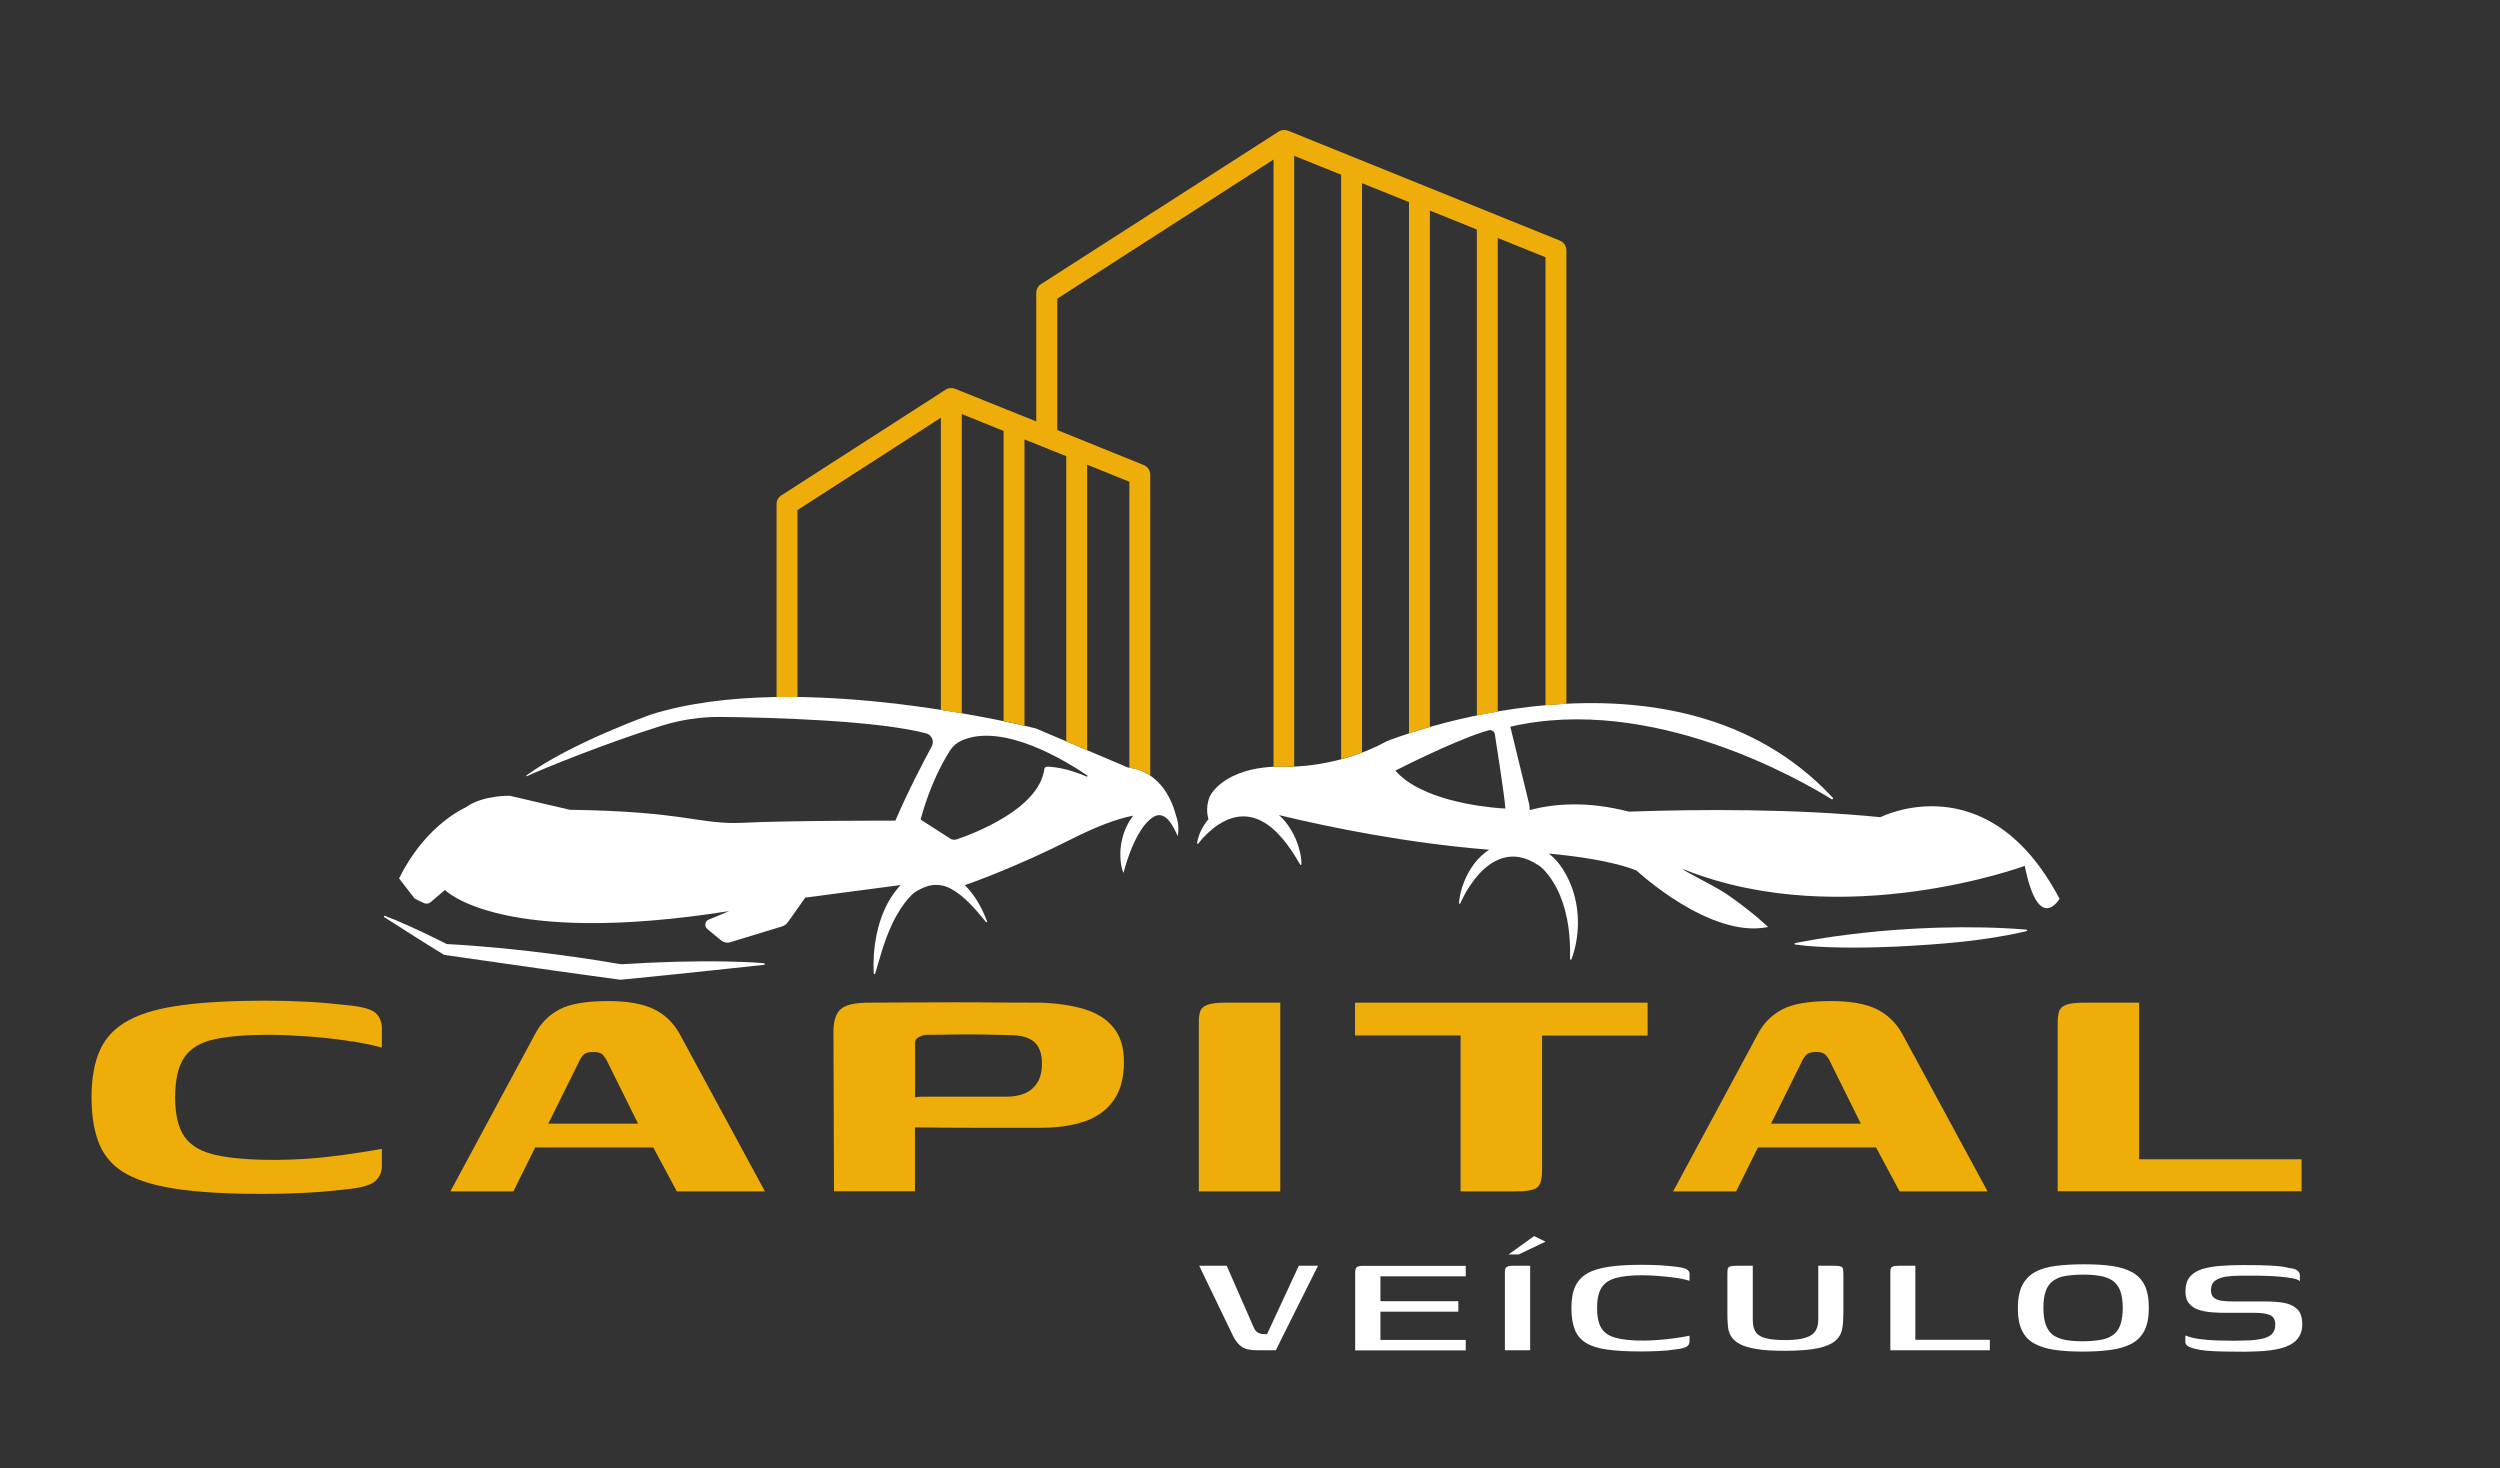 <?xml version="1.0" encoding="utf-8"?>
<!-- Generator: Adobe Illustrator 24.1.2, SVG Export Plug-In . SVG Version: 6.00 Build 0)  -->
<svg version="1.1" xmlns="http://www.w3.org/2000/svg" xmlns:xlink="http://www.w3.org/1999/xlink" x="0px" y="0px"
	 viewBox="0 0 189 111" style="enable-background:new 0 0 189 111;" xml:space="preserve">
<rect x="0" y="0" width="189" height="111" fill="#333333" stroke="none"/>
<style type="text/css">
	.st0{fill:#333333;}
	.st1{fill:url(#SVGID_3_);}
	.st2{fill:url(#SVGID_4_);}
	.st3{fill:url(#SVGID_5_);}
	.st4{opacity:0.5;fill:none;stroke:#FFFFFF;stroke-width:2;stroke-linecap:round;stroke-miterlimit:10;}
	.st5{fill:#FFFFFF;}
	.st6{opacity:0.9;}
	.st7{fill:#EEAC0A;}
	.st8{fill:#E8E8E8;}
	.st9{fill:#DADAD8;}
	.st10{opacity:0.8;fill:#EEAC0A;}
	.st11{opacity:0.9;fill:#EEAC0A;}
	.st12{fill:none;stroke:#333333;stroke-width:4;stroke-linecap:round;stroke-miterlimit:10;}
	.st13{fill:none;stroke:#EEAC0A;stroke-width:5;stroke-linecap:round;stroke-miterlimit:10;}
	.st14{fill:#EFAD0A;}
	.st15{fill:#E0E0DE;}
	.st16{clip-path:url(#SVGID_9_);}
	.st17{fill:#EEEEEE;}
	.st18{clip-path:url(#SVGID_11_);}
	.st19{clip-path:url(#SVGID_13_);}
	.st20{clip-path:url(#SVGID_15_);}
	.st21{opacity:0.4;fill:#EEAC0A;}
	.st22{fill:url(#SVGID_20_);}
	.st23{fill:url(#SVGID_21_);}
	.st24{fill:url(#SVGID_22_);}
	.st25{opacity:0.5;fill:none;stroke:#333333;stroke-miterlimit:10;}
	.st26{fill:none;stroke:#FFFFFF;stroke-width:1.5;stroke-miterlimit:10;}
	.st27{fill:none;stroke:#FFFFFF;stroke-miterlimit:10;}
	.st28{opacity:0.8;}
	.st29{fill:none;stroke:#C2C2C2;stroke-width:3;stroke-linecap:round;stroke-linejoin:round;stroke-miterlimit:10;}
</style>
<g id="encontre_seu_carro">
</g>
<g id="ofertas">
	<g>
		<g>
			<g>
				<g>
					<g>
						<path class="st14" d="M28.37,76.56c-0.33-0.28-1.05-0.47-2.15-0.57c-1.05-0.12-2.06-0.21-3.04-0.26
							c-0.98-0.05-2.01-0.08-3.08-0.08c-2.48,0-4.57,0.11-6.26,0.33c-1.7,0.22-3.05,0.59-4.07,1.13c-1.02,0.54-1.75,1.28-2.19,2.23
							c-0.44,0.95-0.66,2.15-0.66,3.6c0,1.47,0.21,2.68,0.62,3.63c0.41,0.95,1.11,1.69,2.09,2.22c0.98,0.53,2.3,0.9,3.97,1.13
							c1.67,0.23,3.76,0.34,6.26,0.34c1.1,0,2.16-0.03,3.18-0.08c1.02-0.05,2.04-0.14,3.06-0.26c1.13-0.1,1.87-0.3,2.23-0.6
							c0.36-0.3,0.54-0.69,0.54-1.16v-1.3c-0.99,0.17-1.96,0.32-2.89,0.45c-0.94,0.13-1.85,0.23-2.73,0.29
							c-0.88,0.06-1.7,0.09-2.44,0.09c-1.87,0-3.37-0.12-4.49-0.37s-1.91-0.71-2.38-1.4c-0.47-0.68-0.7-1.66-0.7-2.95
							c0-1.34,0.23-2.36,0.7-3.04c0.47-0.68,1.23-1.14,2.27-1.36c1.05-0.23,2.43-0.34,4.14-0.34c0.77,0,1.68,0.04,2.73,0.11
							c1.05,0.07,2.09,0.18,3.12,0.33c1.03,0.14,1.92,0.32,2.67,0.53v-1.43C28.87,77.24,28.7,76.84,28.37,76.56z"/>
					</g>
					<g>
						<g>
							<path class="st14" d="M49.41,76.28c-0.84-0.4-1.98-0.6-3.41-0.6c-1.71,0-2.96,0.22-3.74,0.65c-0.79,0.43-1.39,1.04-1.8,1.83
								l-6.41,11.91h4.76l1.65-3.32h8.93l1.78,3.32h6.66l-6.45-11.91C50.9,77.31,50.25,76.68,49.41,76.28z M41.45,84.95l2.32-4.68
								c0.08-0.19,0.19-0.36,0.33-0.51c0.14-0.16,0.4-0.23,0.79-0.23c0.33,0,0.56,0.08,0.7,0.23c0.14,0.16,0.25,0.33,0.33,0.51
								l2.32,4.68H41.45z"/>
						</g>
					</g>
					<g>
						<g>
							<path class="st14" d="M81.94,76.28c-0.95-0.28-2.05-0.44-3.29-0.48c-1.32,0-2.73,0-4.22-0.02c-1.49-0.01-2.98-0.01-4.47,0
								c-1.49,0.01-2.91,0.02-4.26,0.02c-1.08,0-1.79,0.17-2.15,0.5c-0.36,0.33-0.54,0.89-0.54,1.67c0,2.01,0.01,4.02,0.02,6.03
								c0.01,2.02,0.02,4.04,0.02,6.06h6.12c0-1.62,0-3.23,0-4.83c1.47,0.02,2.99,0.03,4.55,0.03c1.71,0,3.35,0,4.92,0
								c1.3,0,2.41-0.16,3.35-0.48c0.94-0.32,1.67-0.85,2.19-1.58c0.52-0.73,0.79-1.71,0.79-2.93c0-1.1-0.27-1.96-0.81-2.61
								C83.63,77.02,82.89,76.56,81.94,76.28z M78.42,81.85c-0.23,0.37-0.55,0.64-0.95,0.81c-0.4,0.17-0.86,0.25-1.39,0.25
								c-0.69,0-1.43,0-2.21,0c-0.79,0-1.55,0-2.29,0s-1.38,0-1.9,0c-0.2,0-0.37,0.02-0.5,0.05c0-1.38,0-2.76,0-4.14
								c0-0.19,0.1-0.33,0.31-0.43c0.21-0.1,0.39-0.16,0.56-0.16c0.61,0,1.27,0,2.01-0.02c0.73-0.01,1.48-0.01,2.25,0
								c0.77,0.01,1.53,0.03,2.27,0.05c0.77,0.04,1.33,0.23,1.67,0.57c0.34,0.34,0.52,0.85,0.52,1.54
								C78.78,80.98,78.66,81.47,78.42,81.85z"/>
						</g>
					</g>
					<g>
						<path class="st14" d="M96.79,75.8H92.7c-0.66,0-1.14,0.06-1.43,0.17c-0.29,0.11-0.47,0.28-0.54,0.51
							c-0.07,0.23-0.1,0.5-0.1,0.81c0,2.13,0,4.26,0,6.39c0,2.13,0,4.26,0,6.39h6.16V75.8z"/>
					</g>
					<g>
						<path class="st14" d="M110.42,90.07h4.14c0.88,0,1.44-0.1,1.67-0.31c0.23-0.21,0.35-0.63,0.35-1.27v-10.2h7.98V75.8h-22.12
							v2.48h7.98V90.07z"/>
					</g>
					<g>
						<g>
							<path class="st14" d="M150.26,90.07l-6.45-11.91c-0.47-0.85-1.12-1.47-1.96-1.88c-0.84-0.4-1.98-0.6-3.41-0.6
								c-1.71,0-2.96,0.22-3.74,0.65c-0.79,0.43-1.39,1.04-1.8,1.83l-6.41,11.91h4.76l1.65-3.32h8.93l1.78,3.32H150.26z
								 M133.89,84.95l2.32-4.68c0.08-0.19,0.19-0.36,0.33-0.51c0.14-0.16,0.4-0.23,0.79-0.23c0.33,0,0.56,0.08,0.7,0.23
								c0.14,0.16,0.25,0.33,0.33,0.51l2.32,4.68H133.89z"/>
						</g>
					</g>
					<g>
						<path class="st14" d="M161.72,87.65V75.8h-4.09c-0.69,0-1.17,0.06-1.45,0.17c-0.28,0.11-0.45,0.28-0.52,0.51
							c-0.07,0.23-0.1,0.53-0.1,0.9v12.68H174v-2.42H161.72z"/>
					</g>
				</g>
			</g>
			<g>
				<path class="st5" d="M95.79,100.86h-0.24c-0.16,0-0.31-0.04-0.44-0.11c-0.14-0.07-0.25-0.21-0.33-0.4l-2.04-4.66h-2.08
					l2.58,5.35c0.19,0.36,0.4,0.63,0.66,0.79c0.25,0.17,0.63,0.25,1.14,0.25h1.41l3.19-6.39h-1.45L95.79,100.86z"/>
				<path class="st5" d="M102.57,95.8c-0.08,0.07-0.12,0.21-0.12,0.42v5.87h8.36v-0.79h-6.45v-2.14h5.89v-0.79h-5.89v-1.88h6.45
					v-0.79h-7.71C102.83,95.69,102.65,95.73,102.57,95.8z"/>
				<polygon class="st5" points="114.04,94.84 114.8,94.84 116.84,93.87 115.98,93.45 				"/>
				<path class="st5" d="M113.97,95.75c-0.09,0.04-0.15,0.1-0.17,0.17c-0.02,0.07-0.03,0.17-0.03,0.29c0,0.97,0,1.95,0,2.93
					c0,0.98,0,1.96,0,2.94h1.91v-6.39h-1.26C114.22,95.69,114.07,95.71,113.97,95.75z"/>
				<path class="st5" d="M127.56,95.99c-0.13-0.1-0.4-0.17-0.81-0.22c-0.46-0.06-0.9-0.09-1.33-0.12c-0.43-0.02-0.87-0.03-1.34-0.03
					c-0.98,0-1.8,0.05-2.47,0.15c-0.67,0.1-1.22,0.27-1.63,0.51c-0.41,0.24-0.71,0.57-0.9,0.99c-0.19,0.42-0.28,0.96-0.28,1.62
					c0,0.67,0.09,1.21,0.26,1.64c0.17,0.43,0.46,0.76,0.85,1c0.4,0.24,0.93,0.41,1.6,0.5c0.67,0.09,1.51,0.14,2.51,0.14
					c0.46,0,0.91-0.01,1.35-0.03c0.44-0.02,0.89-0.06,1.33-0.13c0.43-0.05,0.71-0.12,0.84-0.22c0.13-0.1,0.19-0.23,0.19-0.38v-0.43
					c-0.35,0.07-0.72,0.14-1.13,0.19c-0.41,0.06-0.82,0.1-1.22,0.13c-0.41,0.03-0.78,0.05-1.13,0.05c-0.89,0-1.59-0.07-2.1-0.21
					c-0.51-0.14-0.88-0.39-1.09-0.74c-0.22-0.36-0.32-0.86-0.32-1.52c0-0.66,0.11-1.16,0.33-1.52c0.22-0.35,0.58-0.6,1.08-0.74
					c0.5-0.14,1.16-0.21,1.97-0.21c0.36,0,0.76,0.02,1.21,0.05c0.45,0.03,0.89,0.08,1.33,0.14c0.43,0.06,0.79,0.14,1.07,0.23v-0.46
					C127.76,96.22,127.69,96.09,127.56,95.99z"/>
				<path class="st5" d="M139.16,95.75c-0.11-0.04-0.28-0.06-0.53-0.06h-1.17v4.1c0,0.55-0.19,0.94-0.57,1.17
					c-0.38,0.23-1.03,0.35-1.93,0.35c-0.58,0-1.05-0.04-1.42-0.13c-0.36-0.08-0.63-0.23-0.79-0.45c-0.16-0.22-0.24-0.53-0.24-0.94
					v-4.1h-1.19c-0.25,0-0.42,0.02-0.53,0.06c-0.11,0.04-0.16,0.1-0.18,0.2c-0.01,0.1-0.02,0.24-0.02,0.44v2.93
					c0,0.32,0.01,0.63,0.04,0.92c0.02,0.29,0.1,0.55,0.24,0.78c0.14,0.23,0.35,0.42,0.66,0.59c0.3,0.17,0.73,0.29,1.28,0.38
					c0.55,0.09,1.26,0.13,2.12,0.13c1.09,0,1.93-0.07,2.53-0.2c0.6-0.13,1.04-0.33,1.32-0.58c0.28-0.25,0.44-0.56,0.5-0.92
					c0.06-0.36,0.08-0.76,0.08-1.2v-2.84c0-0.19-0.01-0.34-0.03-0.44C139.32,95.85,139.26,95.78,139.16,95.75z"/>
				<path class="st5" d="M144.8,95.69h-1.24c-0.21,0-0.36,0.02-0.46,0.06c-0.1,0.04-0.15,0.1-0.17,0.18
					c-0.01,0.08-0.02,0.18-0.02,0.3v5.85h7.52v-0.79h-5.63V95.69z"/>
				<path class="st5" d="M161.21,96.19c-0.41-0.23-0.92-0.39-1.53-0.48c-0.61-0.09-1.31-0.13-2.11-0.13c-0.8,0-1.52,0.04-2.14,0.12
					c-0.62,0.08-1.15,0.23-1.58,0.47c-0.43,0.23-0.75,0.57-0.97,1c-0.22,0.44-0.33,1.01-0.33,1.71c0,0.7,0.1,1.27,0.31,1.7
					c0.2,0.43,0.51,0.76,0.93,0.99c0.41,0.23,0.93,0.39,1.54,0.48c0.61,0.09,1.32,0.13,2.12,0.13c0.8,0,1.51-0.04,2.13-0.13
					c0.62-0.08,1.14-0.24,1.57-0.47c0.43-0.23,0.75-0.56,0.97-0.99c0.22-0.43,0.33-1,0.33-1.72c0-0.7-0.1-1.26-0.31-1.69
					C161.93,96.75,161.62,96.42,161.21,96.19z M160.29,100.18c-0.12,0.33-0.31,0.59-0.57,0.76c-0.25,0.18-0.57,0.3-0.95,0.36
					c-0.38,0.06-0.81,0.1-1.31,0.1c-0.49,0-0.93-0.03-1.3-0.1c-0.37-0.06-0.68-0.19-0.93-0.36c-0.25-0.18-0.43-0.43-0.56-0.76
					c-0.12-0.33-0.19-0.77-0.19-1.31c0-0.53,0.06-0.96,0.19-1.29c0.12-0.33,0.31-0.59,0.56-0.76c0.25-0.18,0.56-0.3,0.93-0.36
					c0.37-0.06,0.8-0.1,1.3-0.1c0.49,0,0.93,0.03,1.31,0.1c0.38,0.06,0.69,0.19,0.95,0.36c0.25,0.18,0.44,0.43,0.57,0.76
					c0.12,0.33,0.19,0.76,0.19,1.29C160.48,99.41,160.41,99.85,160.29,100.18z"/>
				<path class="st5" d="M172.64,98.49c-0.43-0.07-0.92-0.1-1.47-0.1c-0.21,0-0.51,0-0.91,0c-0.4,0-0.88,0-1.45,0
					c-0.35,0-0.65-0.02-0.9-0.06c-0.25-0.04-0.44-0.13-0.57-0.25c-0.13-0.13-0.19-0.31-0.19-0.55c0-0.31,0.1-0.55,0.3-0.7
					c0.2-0.15,0.46-0.25,0.8-0.31c0.33-0.05,0.71-0.08,1.13-0.08h1.26c0.22,0,0.49,0.01,0.81,0.02c0.32,0.01,0.64,0.03,0.97,0.06
					c0.33,0.03,0.63,0.07,0.9,0.12c0.27,0.05,0.45,0.12,0.55,0.22c0-0.03,0-0.07,0-0.13c0-0.06,0-0.12,0-0.18c0-0.06,0-0.11,0-0.14
					c0-0.15-0.07-0.27-0.21-0.37c-0.14-0.1-0.34-0.16-0.6-0.17c-0.22-0.07-0.54-0.13-0.95-0.16c-0.41-0.03-0.83-0.05-1.28-0.06
					c-0.44-0.01-0.85-0.01-1.22-0.01c-0.63,0-1.21,0.02-1.73,0.06c-0.53,0.04-0.99,0.12-1.39,0.24c-0.4,0.13-0.71,0.32-0.94,0.59
					c-0.22,0.27-0.33,0.63-0.33,1.1c0,0.4,0.09,0.71,0.28,0.92c0.19,0.22,0.43,0.38,0.72,0.47c0.3,0.1,0.63,0.16,1,0.19
					c0.37,0.03,0.74,0.04,1.11,0.04c0.33,0,0.63,0,0.88,0c0.25,0,0.48,0,0.68,0c0.2,0,0.38,0,0.56,0c0.51,0,0.89,0.06,1.16,0.17
					c0.27,0.11,0.4,0.36,0.4,0.74c0,0.31-0.09,0.54-0.27,0.71c-0.18,0.17-0.44,0.28-0.77,0.35c-0.33,0.07-0.72,0.11-1.17,0.12
					c-0.14,0-0.29,0-0.47,0.01c-0.18,0-0.34,0.01-0.47,0.01c-0.35,0-0.75-0.01-1.22-0.02c-0.47-0.01-0.92-0.05-1.36-0.11
					c-0.44-0.06-0.79-0.15-1.07-0.27v0.49c0,0.16,0.1,0.28,0.31,0.38c0.2,0.09,0.47,0.16,0.8,0.22c0.33,0.05,0.68,0.09,1.07,0.1
					c0.38,0.02,0.75,0.03,1.11,0.03c0.4,0.01,0.77,0.01,1.13,0.01c0.36,0,0.73-0.02,1.11-0.03c0.64-0.03,1.21-0.1,1.71-0.23
					c0.49-0.13,0.88-0.33,1.17-0.63c0.28-0.29,0.43-0.68,0.43-1.17c0-0.52-0.12-0.9-0.36-1.14
					C173.4,98.72,173.06,98.56,172.64,98.49z"/>
			</g>
		</g>
		<g>
			<g>
				<path class="st5" d="M153.2,70.28c-2.19-0.18-4.39-0.21-6.58-0.15c-3.1,0.09-6.22,0.37-9.28,0.87
					c-0.36,0.06-1.24,0.22-1.62,0.29c-0.03,0-0.05,0.02-0.05,0.05c-0.01,0.03,0.02,0.07,0.05,0.07c0,0,0.02,0,0.02,0
					c1.13,0.16,2.21,0.19,3.34,0.22c1.44,0.03,2.9-0.01,4.34-0.07c3.26-0.17,6.57-0.41,9.76-1.16c0.03-0.01,0.06-0.02,0.07-0.06
					C153.26,70.32,153.23,70.29,153.2,70.28z"/>
				<path class="st5" d="M142.16,61.78c-6.42-0.64-13.57-0.61-19.02-0.42c-3.16-0.82-5.68-0.6-7.49-0.12l-0.04-0.43l-1.43-5.87
					c10.67-2.48,21.94,4.02,24.29,5.48c0.07,0.04,0.15-0.05,0.09-0.11c-12.12-13.04-33.73-4.27-33.73-4.27
					c-3.61,1.99-7.35,1.92-7.35,1.92c-4.68-0.19-5.89,1.99-6.01,2.23l0,0c-0.4,0.92-0.11,1.73-0.11,1.73l0.01,0
					c-0.44,0.51-0.76,1.14-0.87,1.79l0,0.02c0,0.02,0,0.04,0.02,0.05c0.02,0.02,0.06,0.01,0.08-0.01c0.12-0.17,0.26-0.33,0.4-0.48
					c1.91-2.02,3.98-2.16,5.85-0.01c0.56,0.63,1.02,1.35,1.44,2.08c0.03,0.05,0.1,0.03,0.1-0.03c0-0.36-0.06-0.71-0.15-1.06
					c-0.14-0.56-0.37-1.11-0.68-1.6c-0.25-0.4-0.54-0.76-0.87-1.05c3.94,0.95,9.7,2.12,15.89,2.62c-0.43,0.28-0.82,0.64-1.14,1.07
					c-0.63,0.85-1.04,1.88-1.14,2.93l0,0.02c0,0.02,0.01,0.05,0.03,0.06c0.03,0.01,0.06,0,0.07-0.03c0.13-0.3,0.28-0.59,0.44-0.87
					c0.16-0.28,0.34-0.55,0.54-0.81c0.97-1.33,2.41-2.3,4.08-1.64c0.3,0.12,0.58,0.27,0.84,0.44c0.03,0.02,0.12,0.08,0.15,0.1
					c0.07,0.06,0.15,0.13,0.21,0.19c1.13,1.17,1.68,2.78,1.91,4.36c0.11,0.8,0.15,1.62,0.12,2.43c0,0.02,0.01,0.05,0.04,0.06
					c0.03,0.01,0.06,0,0.07-0.03c0.13-0.33,0.22-0.66,0.3-1.01c0.38-1.74,0.2-3.61-0.61-5.21c-0.34-0.66-0.76-1.26-1.35-1.73
					c-0.02-0.01-0.04-0.02-0.05-0.04c1.95,0.18,4.75,0.54,6.63,1.28c0,0,5.56,5.19,9.95,4.27c0,0-1.25-1.2-3.17-2.51
					c-0.89-0.61-4.2-2.23-3.04-1.78c11.98,4.7,25.61-0.33,25.61-0.33c1.05,5.21,2.63,2.49,2.63,2.49
					C150.27,57.62,142.16,61.78,142.16,61.78z M113.39,61.1c-1.42-0.11-5.98-0.63-7.9-2.84c0,0,4.15-2.13,6.65-2.93
					c0.14-0.04,0.27-0.08,0.4-0.12c0.22-0.06,0.44,0.08,0.47,0.3c0.18,1.16,0.7,4.45,0.8,5.61
					C113.82,61.13,113.66,61.12,113.39,61.1z"/>
			</g>
			<g>
				<path class="st5" d="M57.75,72.82c-0.92-0.08-1.84-0.11-2.76-0.13c-2.67-0.05-5.35,0.04-8.02,0.21
					c-1.08-0.19-2.15-0.35-3.23-0.51c-0.47-0.07-1.19-0.17-1.67-0.23c-2.75-0.36-5.52-0.64-8.29-0.79c-0.13-0.07-0.27-0.14-0.4-0.2
					c-1.4-0.69-2.82-1.37-4.27-1.93c-0.03-0.01-0.07-0.01-0.08,0.02c-0.02,0.03-0.01,0.07,0.02,0.08c1.29,0.81,3.23,2.07,4.53,2.85
					c1.21,0.17,7.24,1.04,8.33,1.19c1.14,0.17,3.82,0.52,5,0.69c1.86-0.18,6.35-0.64,8.15-0.84c0,0,2.71-0.29,2.71-0.29
					c0.03,0,0.05-0.03,0.05-0.06C57.8,72.85,57.78,72.82,57.75,72.82z"/>
				<path class="st5" d="M88.91,61.68c-0.22-0.89-1.05-3.36-3.65-3.66l-6.95-2.95c0,0-17.9-4.56-29.07-1.06c0,0-6.07,2.15-9.44,4.61
					c-0.03,0.03,0,0.08,0.04,0.06c1.3-0.61,5.95-2.49,10.16-3.81c1.48-0.46,3.02-0.69,4.56-0.67c3.85,0.05,11.68,0.26,15.45,1.24
					c0.43,0.11,0.64,0.6,0.43,0.99c-0.6,1.11-1.77,3.33-2.75,5.61c0,0-8.19-0.01-11.48,0.16c-3.29,0.17-4.33-0.86-13.13-0.98
					l-4.54-1.06c0,0-2.06-0.05-3.3,0.86c0,0-1.83,0.78-3.57,2.99c-0.52,0.67-1.04,1.46-1.5,2.4l1.17,1.51
					c0.21,0.12,0.46,0.24,0.73,0.36c0.17,0.07,0.36,0.04,0.49-0.08l1.08-0.92l0,0c0,0,4.11,4.34,21.48,1.6
					c-0.55,0.24-1.07,0.45-1.54,0.64c-0.29,0.12-0.35,0.5-0.11,0.71l1.04,0.86c0.2,0.16,0.46,0.22,0.7,0.14l3.91-1.19
					c0.18-0.06,0.34-0.17,0.45-0.33l1.31-1.85l7.21-0.95c-0.07,0.07-0.14,0.15-0.2,0.22c-0.86,1.01-1.36,2.26-1.62,3.54
					c-0.2,0.96-0.26,1.95-0.22,2.92c0,0.02,0.02,0.04,0.04,0.05c0.03,0.01,0.06-0.01,0.07-0.03l0.01-0.02
					c0.1-0.32,0.19-0.64,0.28-0.96c0.34-1.18,0.73-2.35,1.33-3.42c0.34-0.62,0.86-1.33,1.34-1.73c0.25-0.16,0.53-0.31,0.79-0.41
					c0.66-0.27,1.35-0.22,1.98,0.12c1.01,0.54,1.89,1.58,2.63,2.49c0,0,0.01,0.02,0.01,0.02c0.04,0.05,0.11,0,0.09-0.05
					c-0.38-1-0.91-1.98-1.68-2.73c0.43-0.15,3.86-1.36,8.01-3.46c1.84-0.93,3.41-1.54,4.72-1.8c-0.81,1.06-1.13,2.47-0.9,3.78
					c0.04,0.19,0.09,0.38,0.16,0.56c0.1-0.36,0.2-0.71,0.32-1.06c0.36-1.06,1.03-2.67,2.02-3.22c0.9-0.46,1.47,0.85,1.77,1.5
					C89.12,62.69,89.1,62.17,88.91,61.68z M82.15,58.71c-1.46-0.64-2.55-0.74-2.98-0.75c-0.11,0-0.21,0.08-0.22,0.19
					c-0.41,3.04-5.43,4.9-6.63,5.31c-0.16,0.05-0.34,0.03-0.48-0.06l-2.24-1.44c0.69-2.61,1.72-4.43,2.22-5.22
					c0.21-0.33,0.51-0.59,0.87-0.75c3.16-1.42,8.05,1.64,9.51,2.64C82.24,58.66,82.2,58.73,82.15,58.71z"/>
			</g>
		</g>
		<path class="st14" d="M97.48,57.97c0,0,0.13,0,0.36-0.01V11.78l3.55,1.43v44.19c0.5-0.13,1.04-0.3,1.58-0.51V13.85l3.55,1.43
			v40.16c0.45-0.15,0.98-0.31,1.58-0.48V15.92l3.55,1.43v36.69c0,0.02,0,0.03,0.01,0.05c0.51-0.1,1.03-0.2,1.57-0.3v-35.8l3.61,1.46
			v33.87c0.52-0.05,1.04-0.08,1.58-0.11V18.92c0-0.32-0.2-0.61-0.49-0.73l-5.17-2.09c0,0,0,0,0,0l-5.12-2.07c0,0,0,0,0,0l-5.12-2.07
			c0,0,0,0,0,0l-5.12-2.07c0,0,0,0,0,0l-0.01,0c-0.04-0.02-0.08-0.03-0.12-0.04c-0.01,0-0.02,0-0.03-0.01
			c-0.05-0.01-0.09-0.01-0.14-0.01c0,0,0,0-0.01,0c0,0-0.01,0-0.01,0c-0.05,0-0.09,0.01-0.14,0.01c0,0-0.01,0-0.01,0
			c-0.04,0.01-0.09,0.02-0.13,0.04c-0.01,0-0.02,0.01-0.03,0.01c-0.04,0.02-0.07,0.03-0.11,0.06L78.7,21.48
			c-0.23,0.15-0.36,0.4-0.36,0.66v9.72l-1.37-0.55c0,0,0,0,0,0l-4.74-1.91c0,0,0,0,0,0l-0.01,0c-0.04-0.02-0.08-0.03-0.12-0.04
			c-0.01,0-0.02,0-0.03-0.01c-0.05-0.01-0.09-0.01-0.14-0.01c0,0,0,0-0.01,0c0,0-0.01,0-0.01,0c-0.05,0-0.09,0.01-0.14,0.01
			c0,0-0.01,0-0.01,0c-0.04,0.01-0.09,0.02-0.13,0.04c-0.01,0-0.02,0.01-0.03,0.01c-0.04,0.02-0.07,0.03-0.11,0.06l-12.42,7.99
			c-0.23,0.15-0.36,0.4-0.36,0.66V52.7c0.53-0.01,1.05-0.01,1.58,0V38.56l10.84-6.98v22.09c0.55,0.09,1.08,0.17,1.58,0.26V31.3
			l3.16,1.28v21.94c0.64,0.13,1.18,0.25,1.58,0.34V33.22l1.37,0.55c0,0,0,0,0,0l1.79,0.72v21.56l1.58,0.67V35.13l3.19,1.29v21.62
			c0.63,0.09,1.15,0.31,1.58,0.6V35.89c0-0.32-0.2-0.61-0.49-0.73l-4.74-1.92c-0.01,0-0.02-0.01-0.03-0.01l-1.77-0.72v-9.93
			l16.35-10.52v45.91C96.64,57.95,97.04,57.95,97.48,57.97z"/>
	</g>
</g>
<g id="principais_ofertas">
</g>
<g id="financiamento_e_venda">
</g>
<g id="procure_por">
</g>
<g id="diferenciais">
</g>
<g id="modelos_mais_buscados">
</g>
<g id="footer">
</g>
<g id="botão_flutuante">
</g>
</svg>
